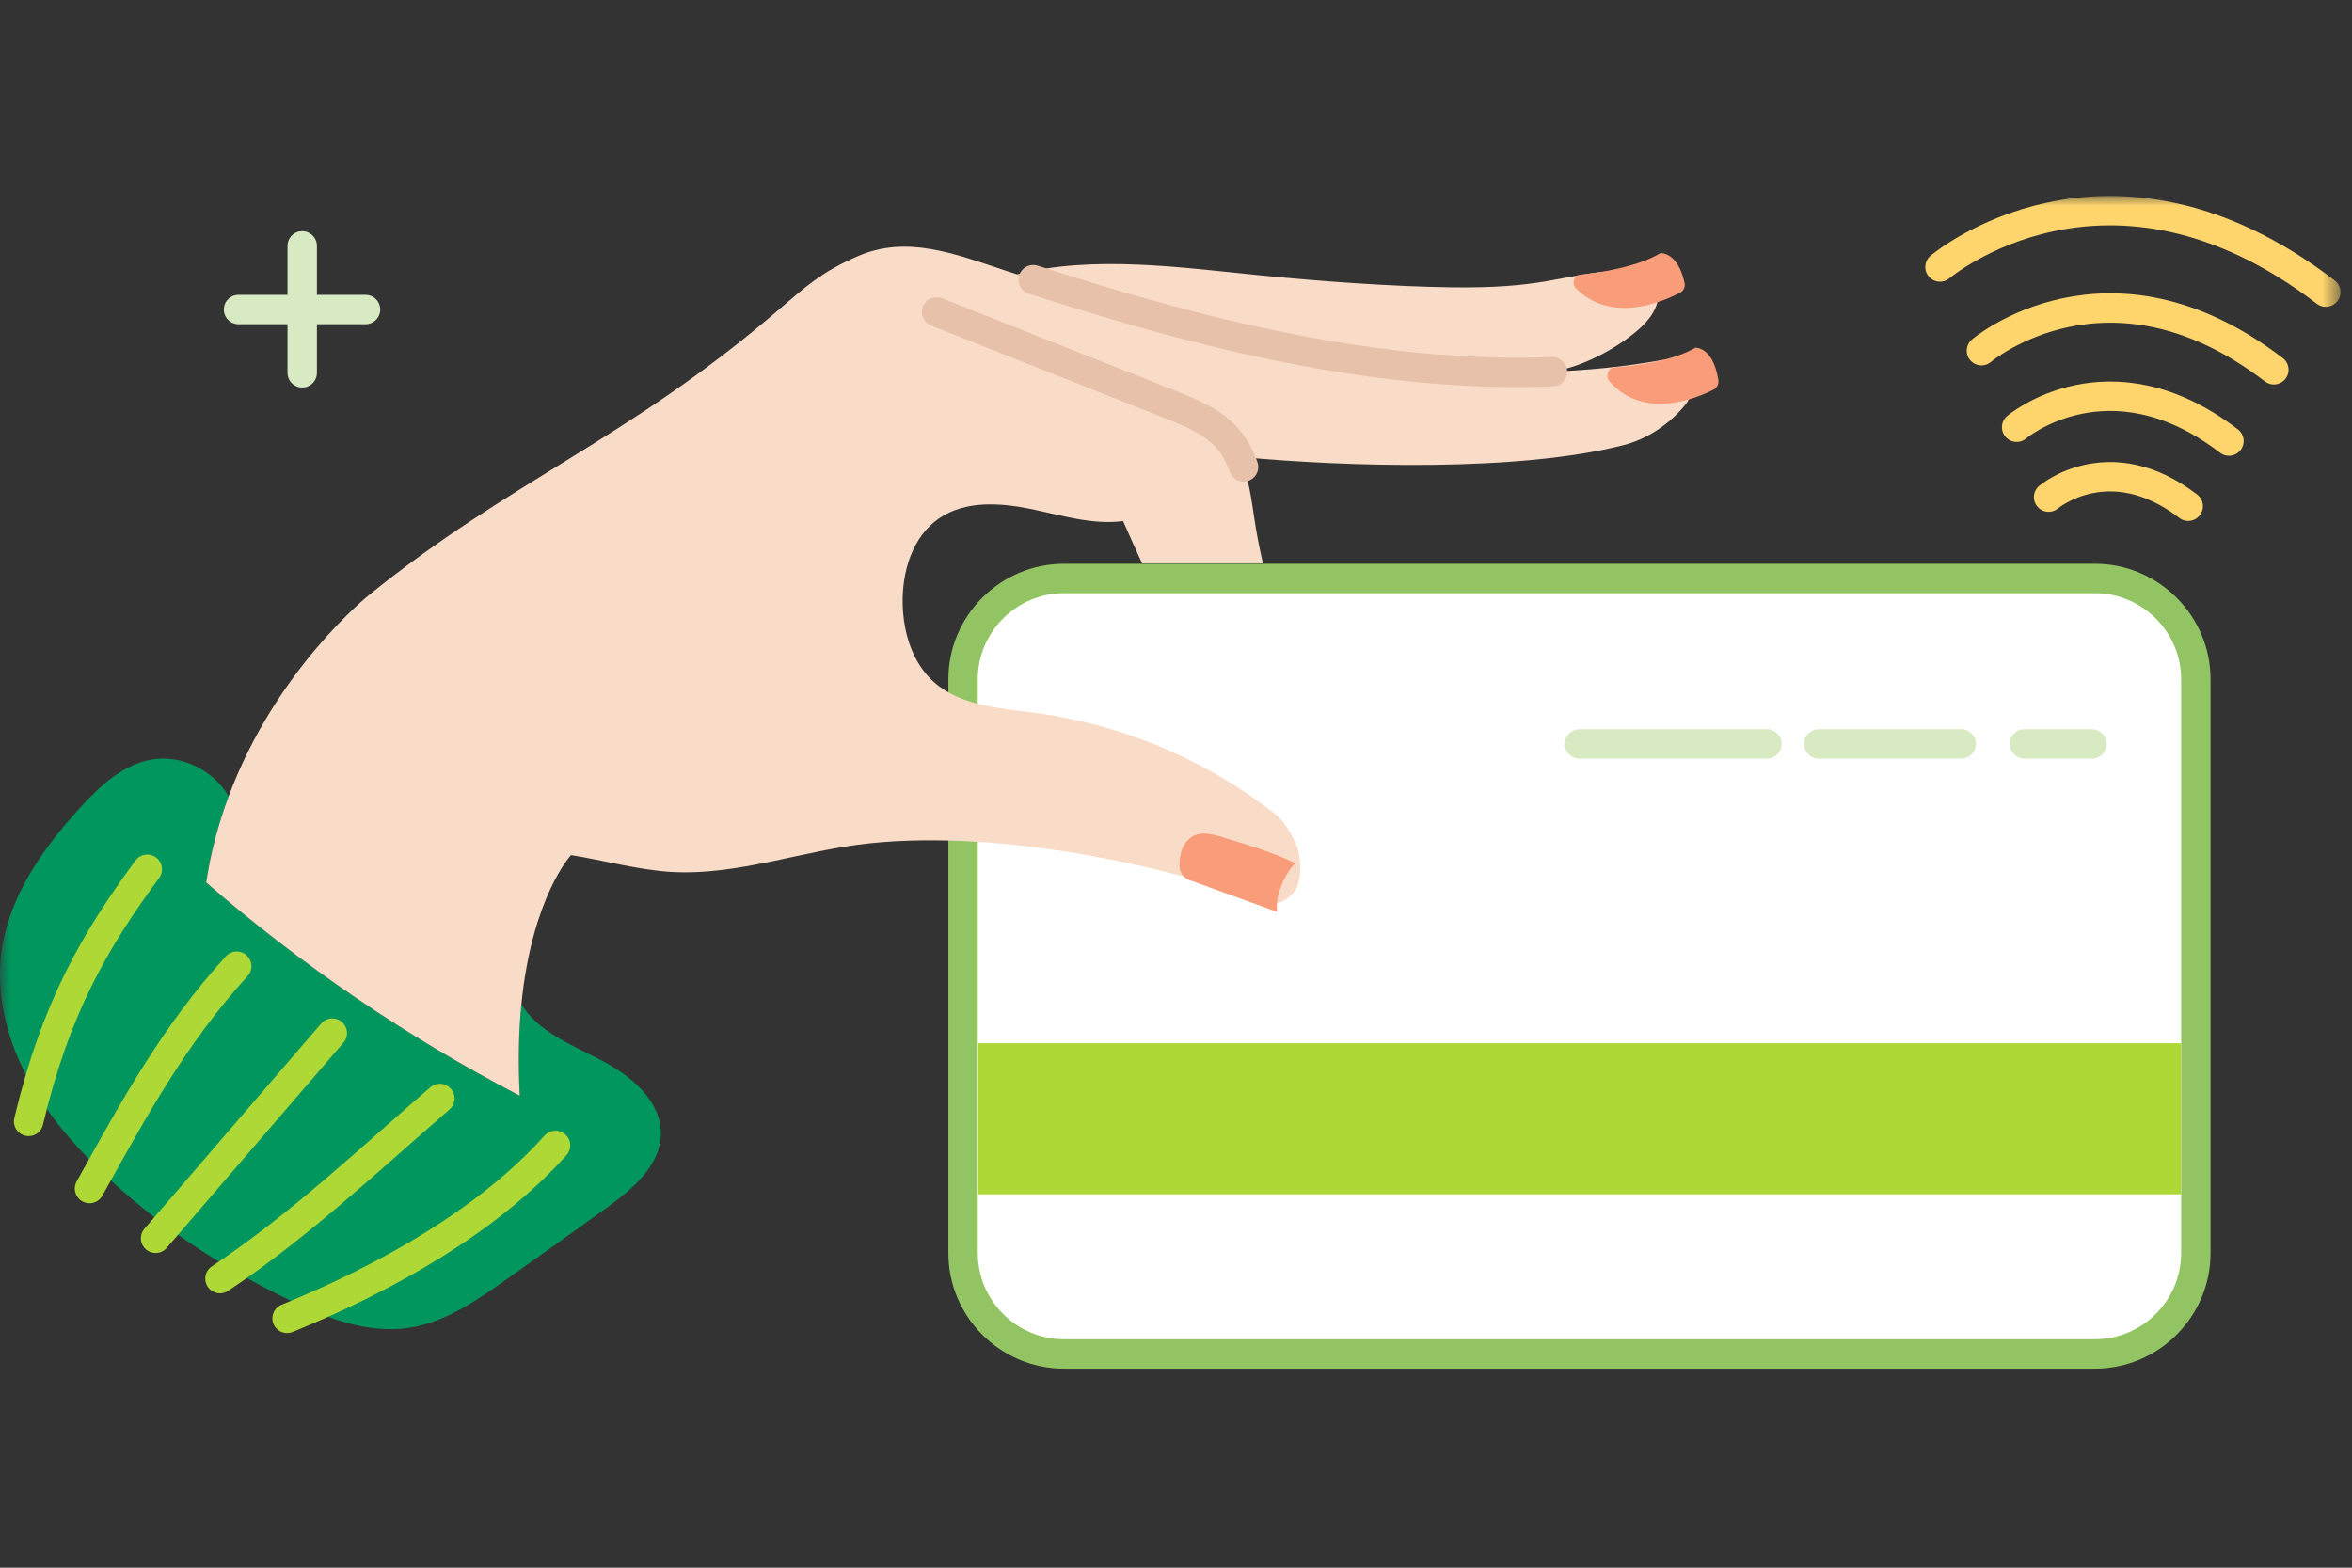<?xml version="1.0" encoding="UTF-8"?>
<svg width="120px" height="80px" viewBox="0 0 120 80" version="1.1" xmlns="http://www.w3.org/2000/svg" xmlns:xlink="http://www.w3.org/1999/xlink">
    <rect x="0" y="0" width="120" height="80" fill="#333333" stroke="none"/>
    <title>Thumbnail/HandCardContactLess/BNPPF</title>
    <defs>
        <polygon id="path-1" points="0 59.842 119.412 59.842 119.412 0 0 0"></polygon>
    </defs>
    <g id="Thumbnail/HandCardContactLess/BNPPF" stroke="none" stroke-width="1" fill="none" fill-rule="evenodd">
        <g id="Group-31" transform="translate(0, 10)">
            <line x1="15.419" y1="2.546" x2="15.419" y2="9.025" id="Stroke-1" stroke="#D7EAC1" stroke-width="1.5" stroke-linecap="round" stroke-linejoin="round"></line>
            <line x1="12.17" y1="5.795" x2="18.649" y2="5.795" id="Stroke-3" stroke="#D7EAC1" stroke-width="1.5" stroke-linecap="round" stroke-linejoin="round"></line>
            <g id="Group-30">
                <path d="M106.887,59.092 L54.282,59.092 C51.451,59.092 49.136,56.777 49.136,53.946 L49.136,24.666 C49.136,21.836 51.451,19.521 54.282,19.521 L106.887,19.521 C109.717,19.521 112.033,21.836 112.033,24.666 L112.033,53.946 C112.033,56.777 109.717,59.092 106.887,59.092" id="Fill-4" fill="#FFFFFF"></path>
                <path d="M106.887,59.092 L54.282,59.092 C51.451,59.092 49.136,56.777 49.136,53.946 L49.136,24.666 C49.136,21.836 51.451,19.521 54.282,19.521 L106.887,19.521 C109.717,19.521 112.033,21.836 112.033,24.666 L112.033,53.946 C112.033,56.777 109.717,59.092 106.887,59.092 Z" id="Stroke-6" stroke="#93C463" stroke-width="1.5"></path>
                <mask id="mask-2" fill="white">
                    <use xlink:href="#path-1"></use>
                </mask>
                <g id="Clip-9"></g>
                <polygon id="Fill-8" fill="#ADD835" mask="url(#mask-2)" points="49.916 50.945 111.272 50.945 111.272 43.236 49.916 43.236"></polygon>
                <line x1="80.585" y1="27.963" x2="90.148" y2="27.963" id="Stroke-10" stroke="#D7EAC1" stroke-width="1.5" stroke-linecap="round" stroke-linejoin="round" mask="url(#mask-2)"></line>
                <line x1="92.791" y1="27.963" x2="100.059" y2="27.963" id="Stroke-11" stroke="#D7EAC1" stroke-width="1.5" stroke-linecap="round" stroke-linejoin="round" mask="url(#mask-2)"></line>
                <line x1="103.288" y1="27.963" x2="106.727" y2="27.963" id="Stroke-12" stroke="#D7EAC1" stroke-width="1.5" stroke-linecap="round" stroke-linejoin="round" mask="url(#mask-2)"></line>
                <path d="M10.519,35.033 C10.757,33.455 11.158,31.988 11.665,30.636 C10.888,29.295 9.228,28.48 7.694,28.768 C6.252,29.038 5.106,30.102 4.116,31.186 C2.174,33.298 0.432,35.779 0.069,38.63 C-0.194,40.716 0.313,42.858 1.265,44.731 C2.211,46.611 3.59,48.246 5.1,49.712 C7.918,52.45 11.233,54.642 14.773,56.346 C16.677,57.274 18.776,58.076 20.874,57.757 C22.723,57.474 24.327,56.359 25.856,55.275 C27.566,54.066 29.276,52.85 30.974,51.617 C32.271,50.677 33.68,49.493 33.718,47.888 C33.749,46.185 32.196,44.894 30.686,44.111 C29.195,43.335 27.491,42.677 26.601,41.255 C26.469,42.601 26.425,44.149 26.52,45.916 C20.788,42.933 15.399,39.274 10.519,35.033" id="Fill-13" fill="#00965E" mask="url(#mask-2)"></path>
                <path d="M64.316,4.053 C60.319,3.658 55.784,3.001 51.893,4.003 C60.445,6.817 69.654,9.24 78.719,8.984 C78.82,8.984 78.926,8.978 79.033,8.971 C80.618,8.833 82.679,7.694 83.775,6.654 C84.333,6.121 84.815,5.325 84.502,4.623 C84.314,4.203 83.876,3.941 83.43,3.847 C82.98,3.746 82.516,3.796 82.058,3.84 C79.49,4.091 78.587,4.73 73.99,4.661 C70.963,4.617 67.324,4.354 64.316,4.053" id="Fill-14" fill="#F9DCC7" mask="url(#mask-2)"></path>
                <path d="M28.344,48.45 C24.948,52.236 19.823,55.168 14.647,57.276" id="Stroke-15" stroke="#ADD835" stroke-width="1.5" stroke-linecap="round" stroke-linejoin="round" mask="url(#mask-2)"></path>
                <path d="M22.439,46.056 C18.812,49.192 15.218,52.597 11.223,55.248" id="Stroke-16" stroke="#ADD835" stroke-width="1.5" stroke-linecap="round" stroke-linejoin="round" mask="url(#mask-2)"></path>
                <path d="M86.112,9.059 C85.862,8.596 85.38,8.276 84.797,8.376 C82.892,8.714 80.963,8.903 79.033,8.971 C78.926,8.978 78.819,8.984 78.719,8.984 C69.654,9.241 60.445,6.817 51.893,4.003 C51.674,3.935 51.461,3.86 51.242,3.79 C48.679,2.938 46.255,1.998 43.774,3.07 C41.882,3.891 41.117,4.618 39.55,5.958 C32.02,12.412 26.038,14.535 18.845,20.349 C18.845,20.349 14.091,24.126 11.666,30.636 C11.158,31.989 10.758,33.455 10.519,35.034 C15.399,39.275 20.788,42.934 26.519,45.916 C26.425,44.15 26.469,42.602 26.601,41.255 C27.14,35.78 29.133,33.636 29.133,33.636 C30.837,33.907 32.541,34.395 34.269,34.496 C37.69,34.689 41.005,33.373 44.419,33.029 C51.072,32.346 59.467,34.157 64.429,36.011 C65.074,36.249 65.55,36.042 66.008,35.535 C66.466,35.034 66.396,33.618 66.102,33.01 C65.801,32.409 65.519,31.895 64.987,31.482 C64.824,31.356 64.661,31.231 64.492,31.112 C61.102,28.593 57.061,26.952 52.877,26.388 C51.048,26.144 49.036,26.038 47.652,24.81 C46.549,23.826 46.086,22.29 46.054,20.819 C46.016,19.164 46.555,17.373 47.921,16.446 C49.243,15.543 50.997,15.65 52.57,15.969 C54.135,16.288 55.715,16.796 57.3,16.59 C57.614,17.309 57.942,18.03 58.269,18.75 L64.435,18.75 C64.279,18.067 64.14,17.387 64.028,16.664 C63.853,15.531 63.721,14.329 63.232,13.313 C68.683,13.833 77.567,14.084 82.867,12.705 C84.032,12.405 85.197,11.64 85.993,10.644 C86.382,10.168 86.369,9.536 86.112,9.059" id="Fill-17" fill="#F9DCC7" mask="url(#mask-2)"></path>
                <path d="M16.954,42.721 C13.785,46.402 11.107,49.512 7.938,53.192" id="Stroke-18" stroke="#ADD835" stroke-width="1.5" stroke-linecap="round" stroke-linejoin="round" mask="url(#mask-2)"></path>
                <path d="M12.077,39.306 C8.887,42.811 6.87,46.51 4.567,50.652" id="Stroke-19" stroke="#ADD835" stroke-width="1.5" stroke-linecap="round" stroke-linejoin="round" mask="url(#mask-2)"></path>
                <path d="M7.514,34.358 C4.835,38.009 2.844,41.409 1.46,47.227" id="Stroke-20" stroke="#ADD835" stroke-width="1.5" stroke-linecap="round" stroke-linejoin="round" mask="url(#mask-2)"></path>
                <path d="M79.207,8.968 C70.274,9.316 61.188,7.014 52.716,4.272" id="Stroke-21" stroke="#E7C1A9" stroke-width="1.5" stroke-linecap="round" stroke-linejoin="round" mask="url(#mask-2)"></path>
                <path d="M47.782,5.915 C51.761,7.493 55.739,9.07 59.718,10.648 C60.777,11.068 61.879,11.518 62.628,12.377 C63.002,12.805 63.259,13.299 63.447,13.828" id="Stroke-22" stroke="#E7C1A9" stroke-width="1.5" stroke-linecap="round" stroke-linejoin="round" mask="url(#mask-2)"></path>
                <path d="M60.695,34.915 C60.396,34.806 60.184,34.526 60.179,34.208 C60.175,33.992 60.19,33.777 60.24,33.567 C60.331,33.186 60.558,32.817 60.913,32.648 C61.333,32.447 61.83,32.558 62.274,32.693 C63.54,33.08 64.987,33.502 66.086,34.052 C65.528,34.605 65.033,35.76 65.164,36.533 L60.695,34.915 Z" id="Fill-23" fill="#F99C79" mask="url(#mask-2)"></path>
                <path d="M87.435,9.88 C86.568,10.322 83.873,11.451 82.123,9.472 C81.899,9.219 82.039,8.769 82.358,8.745 C83.395,8.669 85.303,8.439 86.505,7.743 C86.505,7.743 87.4,7.694 87.671,9.386 C87.704,9.589 87.602,9.795 87.435,9.88" id="Fill-24" fill="#F99C79" mask="url(#mask-2)"></path>
                <path d="M85.735,4.925 C84.886,5.377 82.242,6.55 80.408,4.718 C80.173,4.484 80.297,4.053 80.615,4.02 C81.647,3.911 83.543,3.624 84.714,2.918 C84.714,2.918 85.605,2.84 85.949,4.445 C85.99,4.638 85.897,4.838 85.735,4.925" id="Fill-25" fill="#F99C79" mask="url(#mask-2)"></path>
                <path d="M98.979,3.625 C98.979,3.625 107.52,-3.628 118.663,4.907" id="Stroke-26" stroke="#FED56D" stroke-width="1.5" stroke-linecap="round" stroke-linejoin="round" mask="url(#mask-2)"></path>
                <path d="M101.093,7.896 C101.093,7.896 107.567,2.399 116.013,8.869" id="Stroke-27" stroke="#FED56D" stroke-width="1.5" stroke-linecap="round" stroke-linejoin="round" mask="url(#mask-2)"></path>
                <path d="M102.89,11.801 C102.89,11.801 107.59,7.81 113.723,12.507" id="Stroke-28" stroke="#FED56D" stroke-width="1.5" stroke-linecap="round" stroke-linejoin="round" mask="url(#mask-2)"></path>
                <path d="M104.521,15.368 C104.521,15.368 107.612,12.743 111.643,15.832" id="Stroke-29" stroke="#FED56D" stroke-width="1.5" stroke-linecap="round" stroke-linejoin="round" mask="url(#mask-2)"></path>
            </g>
        </g>
    </g>
</svg>